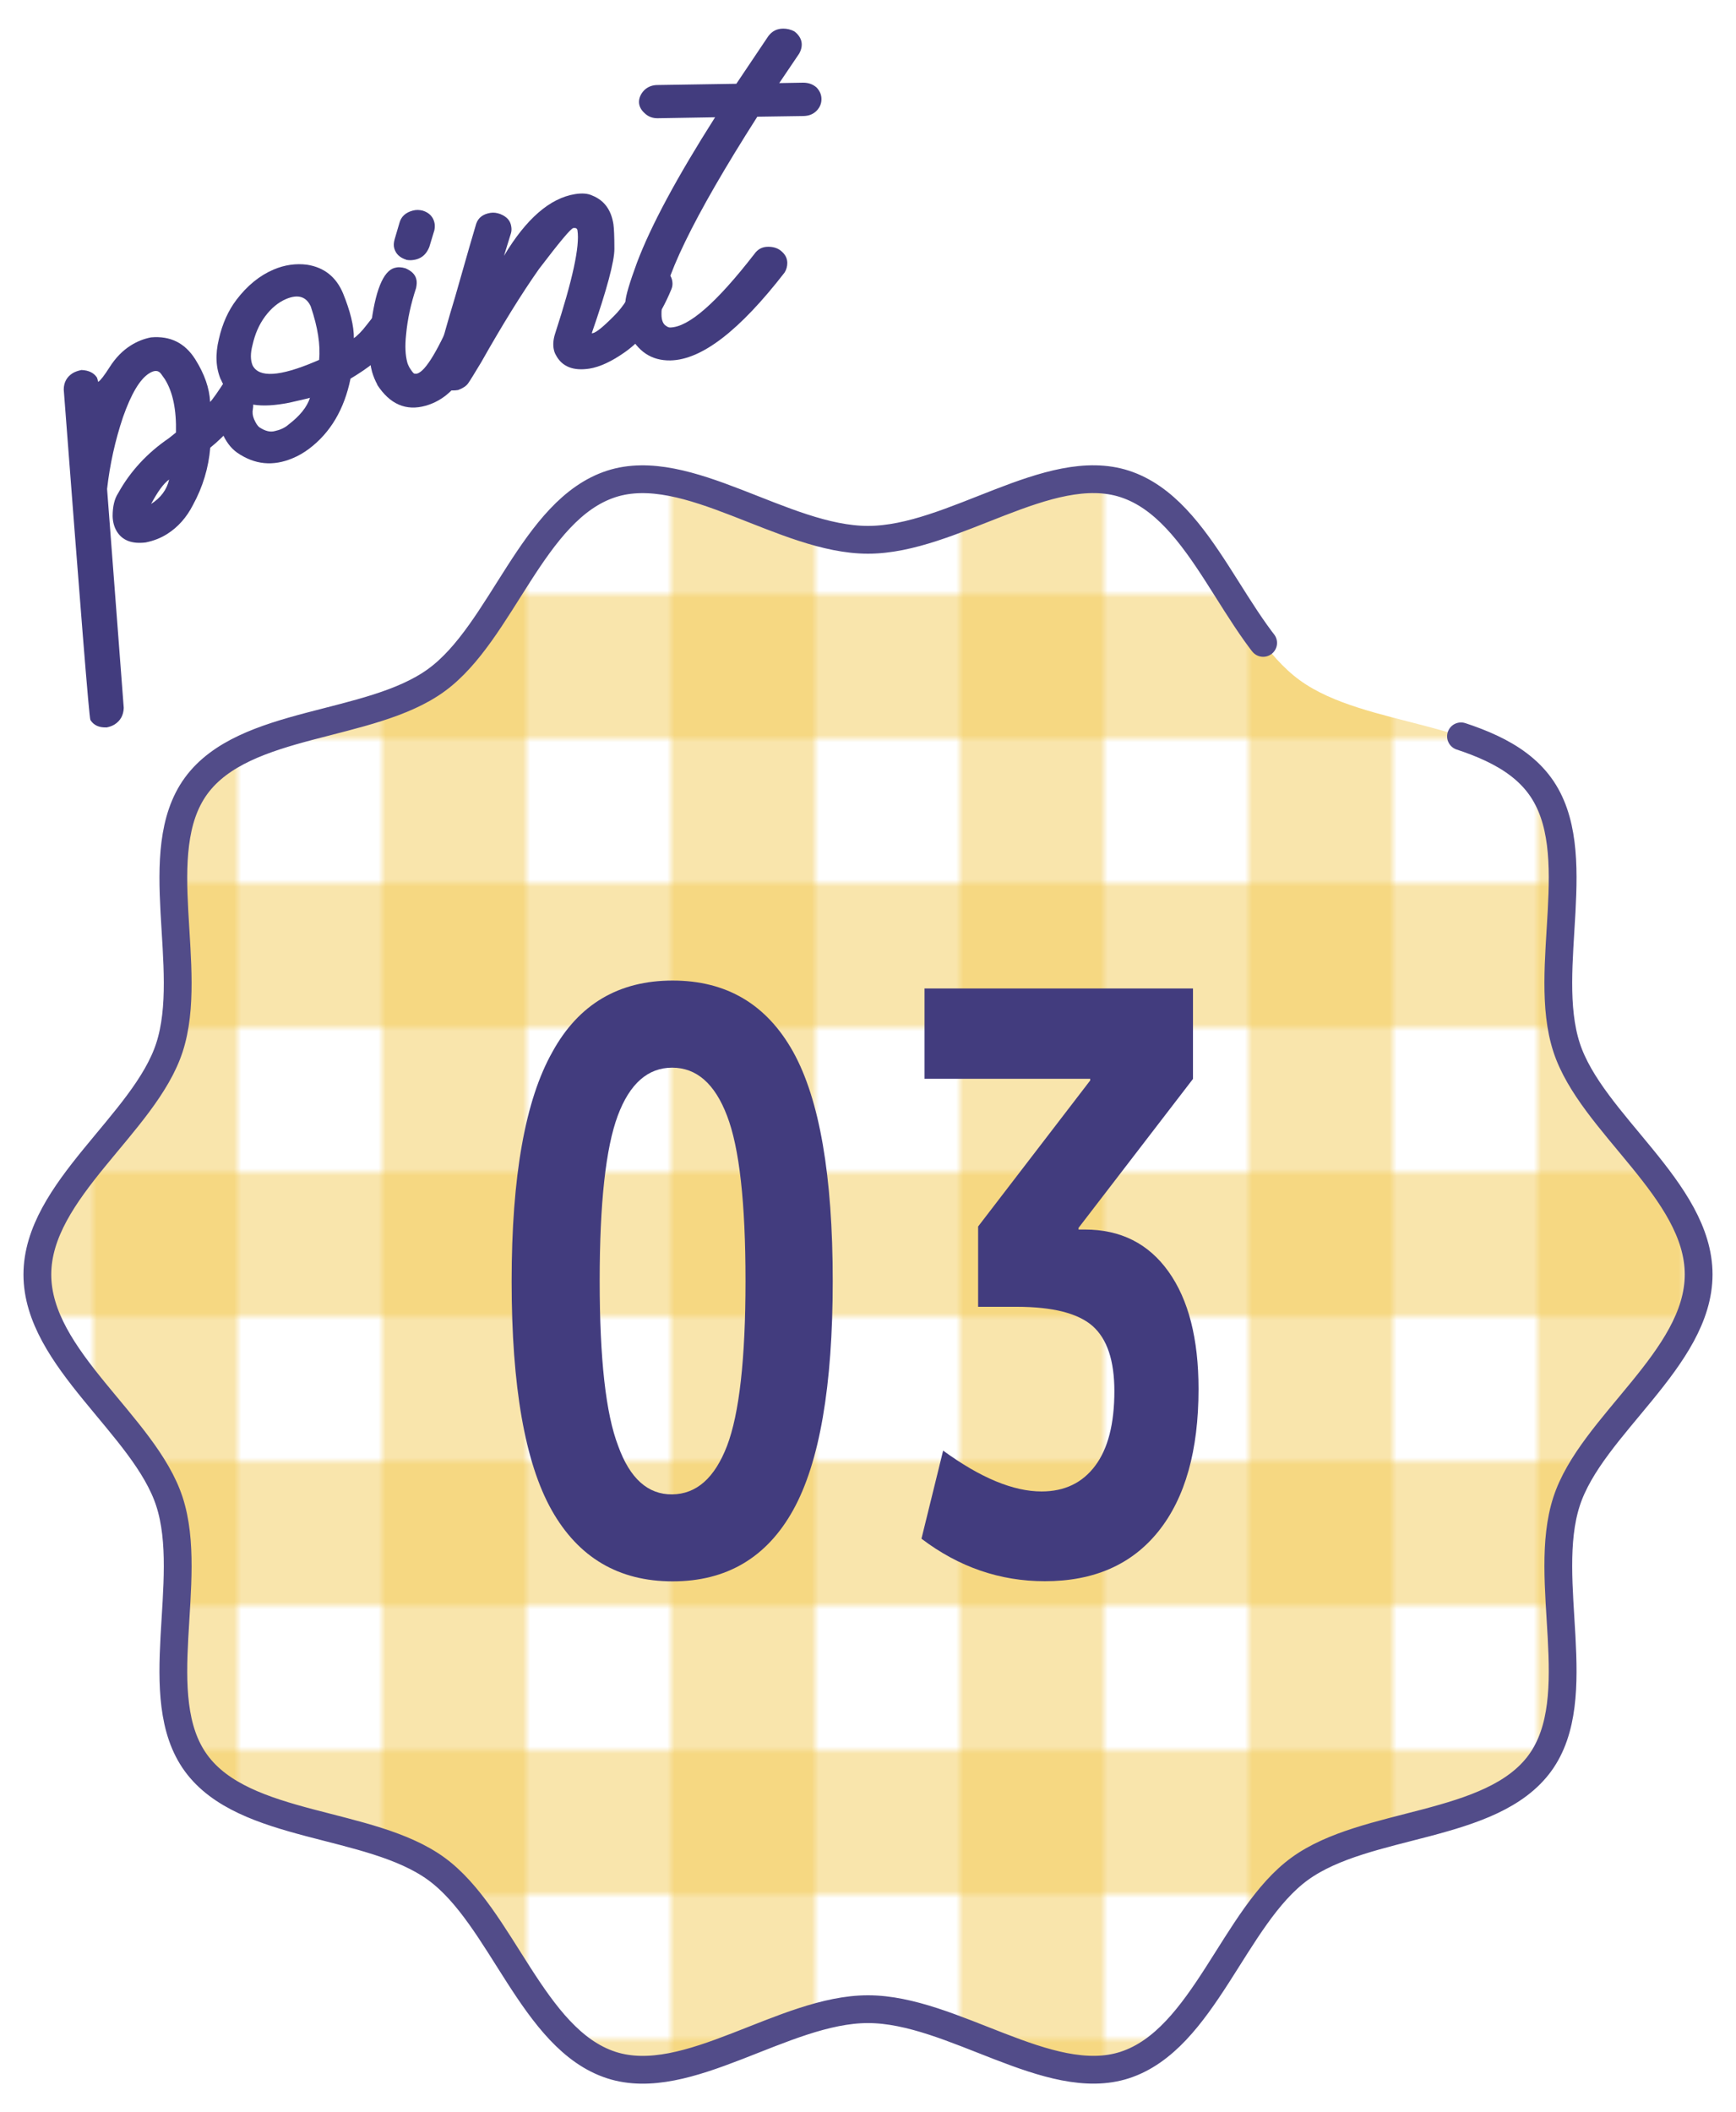 <?xml version="1.0" encoding="UTF-8"?><svg id="_レイヤー_1" xmlns="http://www.w3.org/2000/svg" xmlns:xlink="http://www.w3.org/1999/xlink" viewBox="0 0 125 152.01"><defs><style>.cls-1{fill:none;}.cls-1,.cls-2,.cls-3,.cls-4{stroke-width:0px;}.cls-2{fill:#f4cc5b;opacity:.5;}.cls-3{fill:#423c7e;}.cls-4{fill:#fff;}.cls-5{fill:url(#_新規パターンスウォッチ_2);stroke:#524c89;stroke-dasharray:0 0 322.63 16.13;stroke-linecap:round;stroke-linejoin:round;stroke-width:2px;}</style><pattern id="_新規パターンスウォッチ_2" x="0" y="0" width="40" height="40" patternTransform="translate(-814.9 -3930.02) scale(.52)" patternUnits="userSpaceOnUse" viewBox="0 0 40 40"><rect class="cls-1" width="40" height="40"/><rect class="cls-2" width="40" height="20"/><polygon class="cls-2" points="40 0 40 40 20 40 20 0 40 0"/></pattern></defs><path class="cls-4" d="M122.31,91.72c0,6.08-7.73,10.86-9.51,16.34-1.85,5.68,1.53,14.08-1.91,18.82-3.48,4.78-12.53,4.14-17.31,7.62-4.73,3.44-6.91,12.27-12.59,14.12-5.48,1.78-12.41-4.02-18.49-4.02s-13,5.81-18.49,4.02c-5.68-1.85-7.86-10.67-12.59-14.12-4.78-3.48-13.83-2.84-17.31-7.62-3.44-4.73-.06-13.13-1.91-18.81-1.78-5.48-9.51-10.27-9.51-16.34s7.73-10.86,9.51-16.34c1.85-5.68-1.53-14.08,1.91-18.82,3.48-4.78,12.53-4.14,17.31-7.62,4.73-3.44,6.91-12.27,12.59-14.12,5.48-1.78,12.41,4.02,18.49,4.02s13-5.81,18.49-4.02c5.68,1.85,7.86,10.67,12.59,14.12,4.78,3.48,13.83,2.84,17.31,7.62,3.44,4.73.06,13.13,1.91,18.81,1.78,5.48,9.51,10.27,9.51,16.34Z"/><path class="cls-5" d="M122.31,91.72c0,6.08-7.73,10.86-9.51,16.34-1.85,5.68,1.53,14.08-1.91,18.82-3.48,4.78-12.53,4.14-17.31,7.62-4.73,3.44-6.91,12.27-12.59,14.12-5.48,1.78-12.41-4.02-18.49-4.02s-13,5.81-18.49,4.02c-5.68-1.85-7.86-10.67-12.59-14.12-4.78-3.48-13.83-2.84-17.31-7.62-3.44-4.73-.06-13.13-1.91-18.81-1.78-5.48-9.51-10.27-9.51-16.34s7.73-10.86,9.51-16.34c1.85-5.68-1.53-14.08,1.91-18.82,3.48-4.78,12.53-4.14,17.31-7.62,4.73-3.44,6.91-12.27,12.59-14.12,5.48-1.78,12.41,4.02,18.49,4.02s13-5.81,18.49-4.02c5.68,1.85,7.86,10.67,12.59,14.12,4.78,3.48,13.83,2.84,17.31,7.62,3.44,4.73.06,13.13,1.91,18.81,1.78,5.48,9.51,10.27,9.51,16.34Z"/><path class="cls-3" d="M39.78,75.7c1.88-3.42,4.77-5.13,8.65-5.13s6.77,1.71,8.68,5.13c1.9,3.42,2.85,8.92,2.85,16.49s-.95,13.07-2.85,16.49c-1.9,3.42-4.8,5.13-8.68,5.13s-6.78-1.71-8.71-5.13c-1.92-3.42-2.88-8.91-2.88-16.46s.98-13.06,2.94-16.52ZM44.51,104.06c.84,2.34,2.14,3.51,3.89,3.49,1.75-.02,3.06-1.18,3.95-3.49.88-2.31,1.33-6.26,1.33-11.88s-.44-9.57-1.33-11.88c-.88-2.31-2.2-3.46-3.95-3.46s-3.06,1.15-3.92,3.46c-.86,2.31-1.3,6.26-1.3,11.88s.44,9.57,1.33,11.88Z"/><path class="cls-3" d="M66.59,71.14h19.31v6.51l-8.24,10.72v.12h.46c2.57,0,4.58,1.01,6.02,3.03,1.44,2.02,2.16,4.83,2.16,8.45,0,4.42-.96,7.83-2.88,10.23-1.92,2.4-4.65,3.6-8.19,3.6-3.23,0-6.19-1.02-8.88-3.06l1.56-6.34c2.69,1.96,5.05,2.94,7.09,2.94,1.65,0,2.94-.62,3.86-1.85.92-1.23,1.38-3.02,1.38-5.37,0-2.2-.52-3.75-1.56-4.68-1.04-.92-2.86-1.39-5.48-1.39h-2.77v-5.78l8.07-10.51v-.12h-11.93v-6.51Z"/><path class="cls-3" d="M7.65,52.35c-.51.02-.9-.15-1.14-.53-.09-.14-.72-8.07-1.92-23.78,0-.53.23-.92.64-1.18.16-.1.36-.17.63-.23.54.02.9.21,1.12.54.04.11.07.2.07.29.01.02.03,0,.05,0,.14-.09.4-.42.79-1.03.43-.68.94-1.2,1.53-1.57.46-.29.94-.48,1.46-.58,1.39-.12,2.44.41,3.18,1.58.66,1.05,1.02,2.07,1.07,3.07.17-.17.58-.75,1.21-1.73.11-.18.26-.33.44-.44.48-.3.94-.31,1.4-.02.15.1.27.22.36.35.24.38.22.8-.03,1.24-1.12,1.7-2.25,2.99-3.37,3.89-.12,1.43-.53,2.82-1.25,4.13-.46.9-1.08,1.59-1.85,2.08-.46.29-.96.49-1.55.61-.98.12-1.67-.14-2.07-.78-.2-.32-.3-.7-.31-1.11,0-.7.13-1.25.4-1.66.87-1.57,2.09-2.89,3.66-3.96l.5-.4c.04-1.66-.23-2.93-.8-3.84l-.27-.38c-.19-.27-.48-.28-.86-.04-.67.42-1.29,1.47-1.88,3.14-.57,1.69-.95,3.42-1.15,5.18l1.2,15.76c-.02.54-.25.93-.66,1.19-.18.11-.38.18-.61.22ZM12.18,34.51c-.4.28-.83.88-1.3,1.76.69-.44,1.13-1.02,1.3-1.76Z"/><path class="cls-3" d="M15.9,27.32c-.36-.84-.41-1.81-.14-2.92.25-1.1.67-2.04,1.27-2.83.77-1.01,1.66-1.74,2.67-2.17.8-.34,1.61-.45,2.4-.35,1.23.19,2.1.87,2.6,2.06.52,1.28.79,2.36.78,3.23.25-.18.58-.5.92-.95.35-.43.51-.65.51-.67.22-.32.46-.55.71-.66.39-.16.72-.15,1.02,0,.3.18.49.38.57.57.14.32.14.63-.01.87-.02.13-.36.58-1.04,1.4-.67.82-1.64,1.59-2.92,2.35-.45,2.2-1.44,3.89-3,5.06-.39.29-.78.51-1.17.67-1.4.59-2.73.47-3.99-.4-.47-.33-.83-.82-1.11-1.49-.26-.63-.33-1.31-.19-2.01.11-.4.35-.68.71-.86-.24-.26-.44-.55-.59-.92ZM22.4,22.11c-.32-.76-.92-.96-1.8-.59-.56.24-1.07.66-1.51,1.25-.44.59-.73,1.28-.9,2.03-.17.63-.16,1.13,0,1.5.46.9,1.96.8,4.49-.27l.3-.13c.1-1.08-.1-2.35-.59-3.8ZM18.21,29.43c-.05.25-.02.49.08.73.12.28.25.48.37.58.42.28.79.38,1.14.28.16-.04.32-.08.45-.14.19-.08.38-.19.52-.32.81-.62,1.33-1.25,1.55-1.93-.06.03-.58.14-1.48.35-1.01.2-1.88.26-2.61.14.01.1,0,.2-.02.31Z"/><path class="cls-3" d="M27.17,27.68c-.15-.27-.28-.58-.38-.92-.23-.84-.25-1.88-.1-3.16.31-2.64.89-4.09,1.72-4.32.25-.07.49-.06.79.03.41.18.68.42.77.76.06.2.04.42-.01.66-.37,1.12-.62,2.24-.72,3.36-.09.83-.05,1.47.08,1.97.04.16.1.26.15.37.18.29.3.45.37.46s.13.01.19,0c.63-.18,1.56-1.75,2.81-4.7.18-.39.48-.64.88-.76.27-.08.57-.06.91.02.37.19.59.47.69.81.11.38-.42,1.75-1.58,4.06-.76,1.55-1.78,2.51-3.09,2.88-1.42.4-2.58-.11-3.49-1.51ZM29.25,18.69c-.45-.14-.74-.4-.86-.81-.06-.2-.04-.42.02-.64l.35-1.19c.12-.45.43-.75.95-.89.25-.07.49-.06.73,0,.45.14.73.43.83.82.05.18.05.37.01.58l-.37,1.22c-.19.47-.49.77-.94.89-.23.06-.46.08-.72.03Z"/><path class="cls-3" d="M31.71,27.75c-.21-.13-.34-.35-.38-.6-.07-.44.41-2.37,1.44-5.78.87-3.06,1.38-4.82,1.52-5.27.15-.43.48-.69,1.02-.78.25-.04.47,0,.7.08.48.19.74.48.8.89.03.16.03.33-.02.5l-.5,1.62c1.6-2.67,3.31-4.15,5.12-4.44.51-.08.92-.05,1.25.11.84.34,1.35,1.02,1.51,2.06.04.28.07.87.07,1.77s-.54,2.93-1.63,6.07h.07c.25-.05.76-.46,1.54-1.25.66-.65,1.21-1.52,1.67-2.66.19-.46.55-.73,1.04-.8.21-.03.45,0,.7.08.46.19.72.48.78.9.03.19.01.38-.06.55-.84,2.05-1.97,3.58-3.39,4.57-.92.64-1.76,1.04-2.52,1.16-1.16.18-1.97-.14-2.41-.97-.09-.15-.14-.31-.17-.5-.05-.32-.01-.69.13-1.11,1.23-3.78,1.77-6.23,1.59-7.37-.02-.14-.12-.19-.29-.17-.19.03-1,1.01-2.48,2.95-1.26,1.79-2.64,4.02-4.16,6.71-.49.81-.81,1.34-.95,1.53-.14.19-.37.34-.71.47-.56.09-.97-.01-1.28-.32Z"/><path class="cls-3" d="M45.28,23.94c-.17-.3-.27-.75-.28-1.29,0-.16.02-.47.03-.91.02-.45.31-1.41.84-2.85,1.01-2.67,2.88-6.14,5.62-10.45l-4.15.07c-.35,0-.66-.11-.92-.36-.26-.23-.41-.51-.41-.81,0-.3.13-.59.38-.85.25-.24.56-.36.91-.37l5.72-.09,2.31-3.44c.28-.36.62-.53,1.07-.53.26,0,.54.06.8.2.36.28.53.6.53.95,0,.21-.06.42-.18.64-.66.97-1.14,1.68-1.44,2.13l1.71-.03c.4,0,.7.11.97.34.24.25.36.53.36.84,0,.31-.11.59-.34.83-.25.26-.56.38-.95.39l-3.33.05c-4.64,7.27-6.93,12.02-6.9,14.22,0,.45.13.72.34.84.09.07.19.11.28.11,1.34-.02,3.35-1.79,6.06-5.28.25-.36.58-.53,1-.53.35,0,.66.08.92.29.31.25.45.53.46.86,0,.26-.06.49-.2.71-3.24,4.18-5.97,6.28-8.22,6.32-1.36.02-2.35-.64-3.01-1.99Z"/></svg>